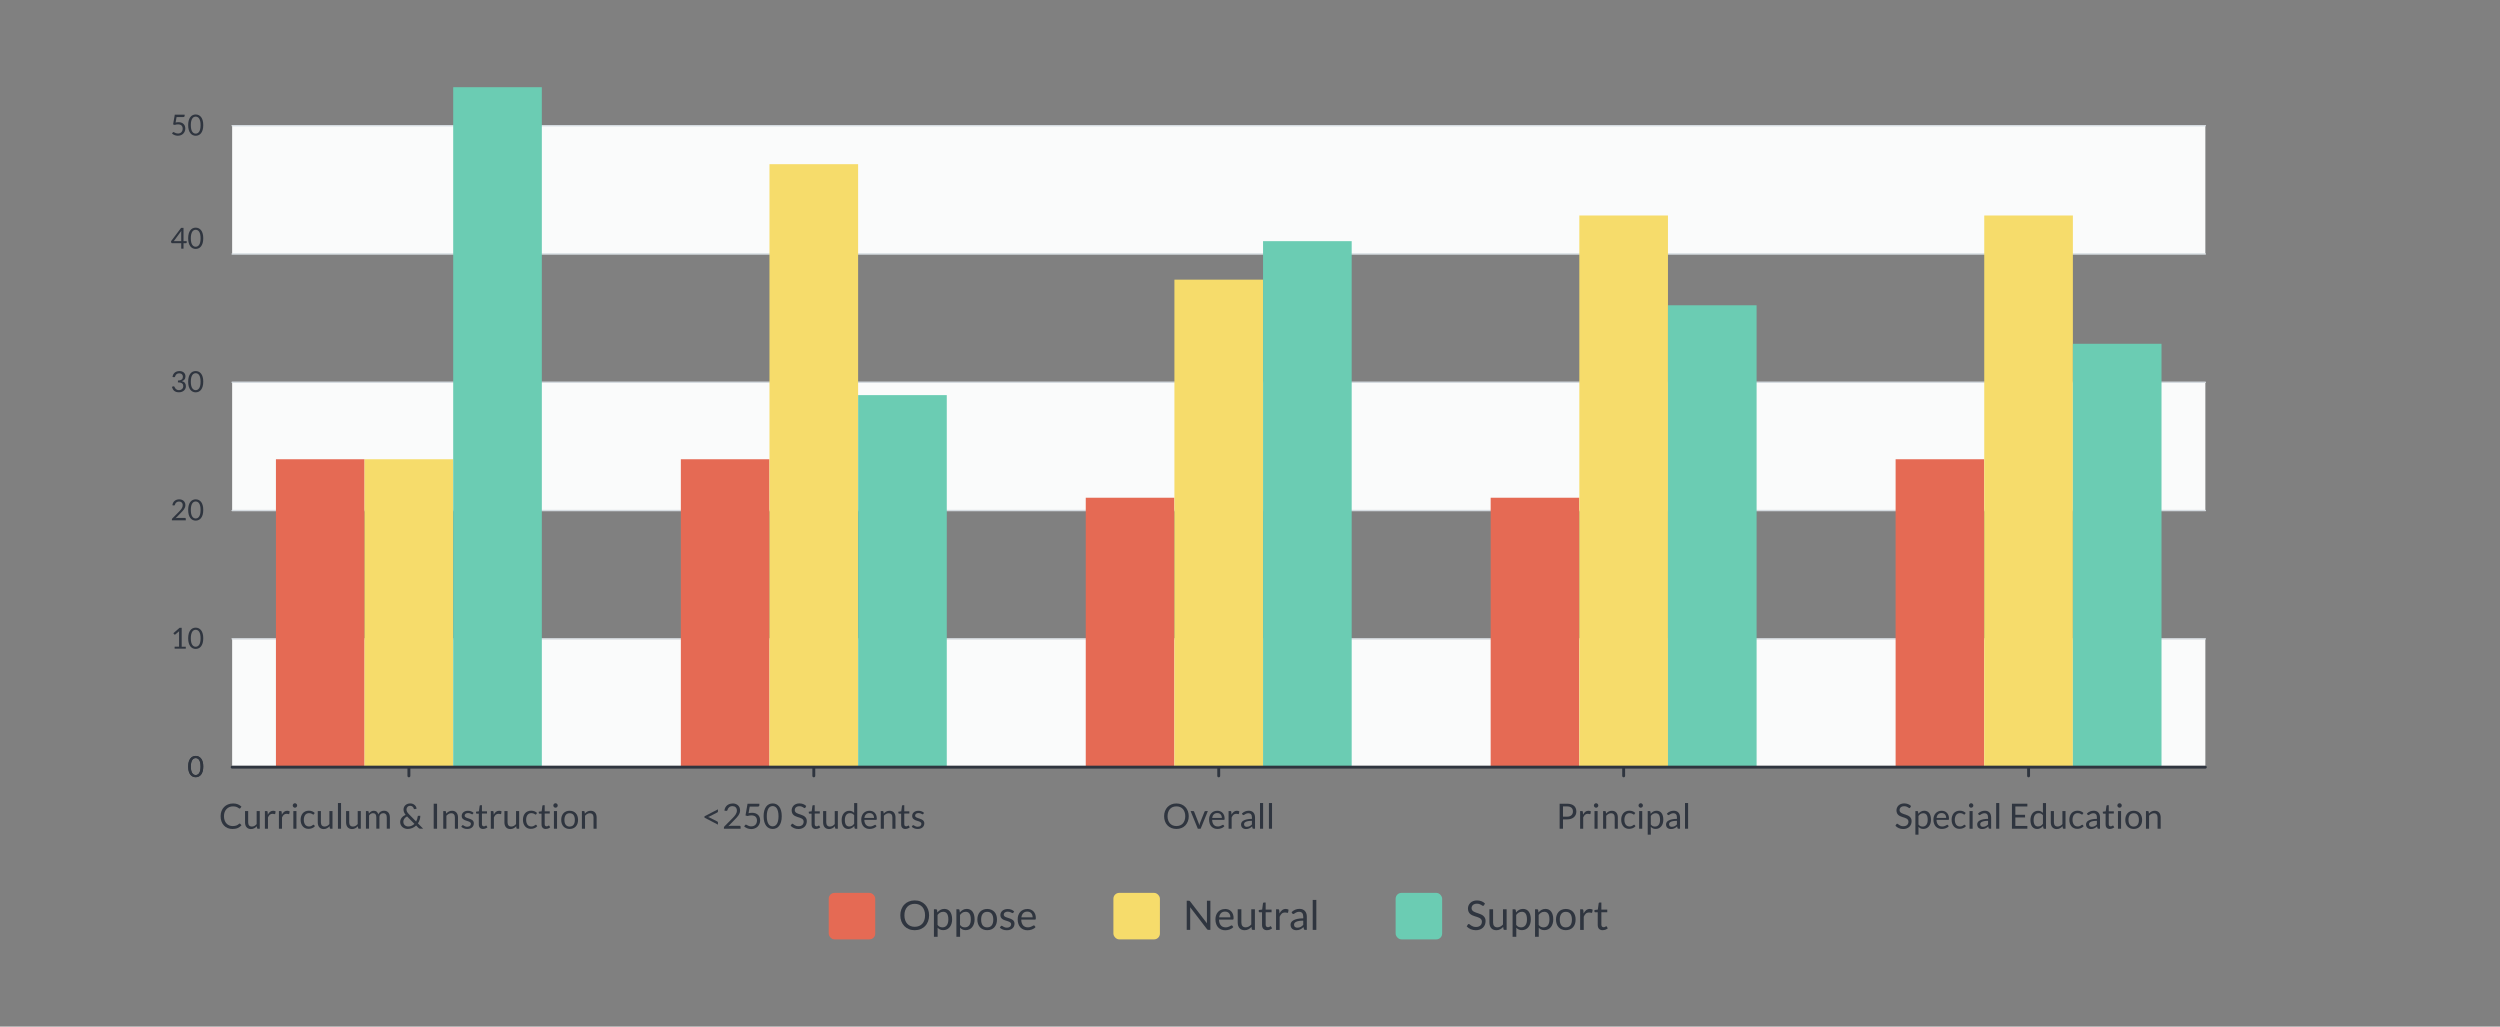 <?xml version="1.0" encoding="UTF-8"?> <svg xmlns="http://www.w3.org/2000/svg" id="Layer_1" viewBox="0 0 860 353.15"><rect x="0" y="0" width="860" height="353.15" fill="#808080" stroke="none"/><defs><style>.cls-1{fill:#fafbfb;}.cls-1,.cls-2,.cls-3,.cls-4,.cls-5,.cls-6{stroke-width:0px;}.cls-2{fill:#6bccb3;}.cls-3{fill:#e56a54;}.cls-4{fill:#d5dbe0;}.cls-5{fill:#2f353f;}.cls-6{fill:#f6dc6b;}</style></defs><rect class="cls-1" x="79.86" y="219.77" width="678.78" height="44.13"></rect><rect class="cls-1" x="79.86" y="131.5" width="678.78" height="44.13"></rect><rect class="cls-1" x="79.86" y="43.24" width="678.78" height="44.13"></rect><path class="cls-4" d="M758.63,220.02H79.86c-.14,0-.25-.11-.25-.25s.11-.25.25-.25h678.77c.14,0,.25.11.25.25s-.11.25-.25.25Z"></path><path class="cls-5" d="M69.92,263.7c0,.63-.07,1.17-.2,1.63-.13.46-.32.84-.55,1.14-.23.3-.51.52-.83.67s-.66.22-1.02.22-.71-.07-1.02-.22-.59-.37-.82-.67c-.23-.3-.42-.68-.55-1.14s-.2-1-.2-1.63.07-1.17.2-1.63.32-.84.55-1.14.51-.53.82-.67c.31-.15.66-.22,1.02-.22s.7.07,1.02.22c.32.15.59.37.83.67s.42.68.55,1.14c.14.46.2,1,.2,1.63ZM69,263.7c0-.55-.05-1.01-.14-1.38-.09-.37-.21-.67-.37-.9-.15-.23-.33-.39-.54-.49-.2-.1-.41-.15-.63-.15s-.43.05-.64.15c-.2.1-.38.26-.53.49s-.28.53-.37.9c-.09.37-.14.83-.14,1.38s.05,1,.14,1.38.21.67.37.9.33.39.53.49c.2.1.42.15.64.15s.43-.05.63-.15c.2-.1.38-.26.54-.49.16-.23.28-.53.37-.9s.14-.83.14-1.38Z"></path><path class="cls-5" d="M60.06,222.46h1.54v-4.88c0-.15,0-.29.02-.44l-1.28,1.09s-.07.05-.1.06-.06.02-.09.02c-.05,0-.1-.01-.14-.03-.04-.02-.07-.05-.09-.08l-.28-.38,2.13-1.85h.73v6.5h1.41v.68h-3.84v-.68Z"></path><path class="cls-5" d="M69.92,219.57c0,.63-.07,1.17-.2,1.63-.13.46-.32.84-.55,1.14s-.51.52-.83.67-.66.22-1.02.22-.71-.07-1.02-.22-.59-.37-.82-.67-.42-.68-.55-1.14c-.13-.46-.2-1-.2-1.63s.07-1.17.2-1.63.32-.84.55-1.14.51-.53.82-.67.66-.22,1.02-.22.7.07,1.02.22.59.37.83.67.42.68.55,1.14c.14.46.2,1,.2,1.63ZM69,219.57c0-.55-.05-1.01-.14-1.38-.09-.37-.21-.67-.37-.9-.15-.23-.33-.39-.54-.49-.2-.1-.41-.15-.63-.15s-.43.05-.64.15c-.2.1-.38.26-.53.49s-.28.53-.37.9c-.09.37-.14.83-.14,1.38s.05,1,.14,1.38.21.67.37.89.33.39.53.49c.2.1.42.15.64.15s.43-.05.63-.15c.2-.1.38-.26.54-.49.16-.23.28-.52.37-.89s.14-.83.14-1.38Z"></path><path class="cls-5" d="M69.92,263.7c0,.63-.07,1.17-.2,1.63-.13.46-.32.84-.55,1.14-.23.3-.51.52-.83.67s-.66.22-1.02.22-.71-.07-1.02-.22-.59-.37-.82-.67c-.23-.3-.42-.68-.55-1.14-.13-.46-.2-1-.2-1.63s.07-1.17.2-1.63.32-.84.55-1.14.51-.53.82-.67.66-.22,1.02-.22.7.07,1.02.22.59.37.83.67.42.68.55,1.14c.14.46.2,1,.2,1.63ZM69,263.7c0-.55-.05-1.01-.14-1.38-.09-.37-.21-.67-.37-.9-.15-.23-.33-.39-.54-.49-.2-.1-.41-.15-.63-.15s-.43.05-.64.15c-.2.1-.38.26-.53.49s-.28.53-.37.9c-.09.37-.14.83-.14,1.38s.05,1,.14,1.38.21.67.37.89.33.39.53.49c.2.1.42.15.64.15s.43-.05.63-.15c.2-.1.38-.26.54-.49.16-.23.28-.52.37-.89s.14-.83.14-1.38Z"></path><path class="cls-4" d="M758.63,175.88H79.86c-.14,0-.25-.11-.25-.25s.11-.25.25-.25h678.77c.14,0,.25.11.25.25s-.11.25-.25.25Z"></path><path class="cls-5" d="M61.63,171.77c.3,0,.59.04.85.13s.49.22.68.39c.19.17.34.38.45.63.11.25.16.53.16.84,0,.27-.04.51-.12.74-.08.23-.19.44-.33.65s-.29.41-.47.6c-.18.2-.37.39-.57.6l-1.88,1.93c.13-.04.27-.07.4-.09s.27-.03.4-.03h2.4c.1,0,.17.03.23.08s.08.13.08.22v.54h-4.78v-.31c0-.06.01-.13.04-.19.02-.07.07-.13.12-.18l2.29-2.31c.19-.19.36-.38.52-.56.16-.18.29-.36.4-.54s.2-.36.26-.55c.06-.19.09-.38.09-.59s-.03-.39-.1-.55c-.07-.16-.16-.29-.27-.39s-.25-.18-.41-.23-.33-.08-.5-.08-.35.03-.5.08c-.15.05-.29.13-.41.22-.12.09-.22.21-.3.34s-.14.27-.17.43c-.03.1-.07.17-.12.21s-.12.07-.21.07c-.02,0-.03,0-.05,0-.02,0-.04,0-.06,0l-.46-.08c.05-.33.14-.62.27-.87s.3-.46.51-.63.44-.3.71-.39.55-.13.86-.13Z"></path><path class="cls-5" d="M69.92,175.43c0,.63-.07,1.17-.2,1.63-.13.46-.32.84-.55,1.14-.23.3-.51.52-.83.67s-.66.22-1.02.22-.71-.07-1.02-.22-.59-.37-.82-.67c-.23-.3-.42-.68-.55-1.14-.13-.46-.2-1-.2-1.63s.07-1.17.2-1.63.32-.84.55-1.14.51-.53.82-.67c.31-.15.66-.22,1.02-.22s.7.07,1.02.22c.32.15.59.37.83.67s.42.68.55,1.14c.14.46.2,1,.2,1.63ZM69,175.43c0-.55-.05-1.01-.14-1.38-.09-.37-.21-.67-.37-.9-.15-.23-.33-.39-.54-.49-.2-.1-.41-.15-.63-.15s-.43.05-.64.15c-.2.1-.38.26-.53.49s-.28.53-.37.9c-.09.37-.14.83-.14,1.38s.05,1,.14,1.38.21.67.37.9.33.39.53.49c.2.1.42.15.64.15s.43-.05.63-.15c.2-.1.38-.26.54-.49.16-.23.28-.53.37-.9s.14-.83.14-1.38Z"></path><path class="cls-4" d="M758.63,131.75H79.86c-.14,0-.25-.11-.25-.25s.11-.25.25-.25h678.77c.14,0,.25.11.25.25s-.11.25-.25.25Z"></path><path class="cls-5" d="M61.72,127.64c.3,0,.58.04.84.13.26.09.48.21.66.37.19.16.33.35.43.58.1.23.15.48.15.75,0,.23-.03.43-.09.61-.06.18-.14.34-.25.47s-.24.25-.39.34-.33.17-.52.22c.47.12.82.33,1.05.62.23.29.35.65.35,1.09,0,.33-.06.63-.19.89s-.3.49-.51.67c-.22.18-.47.33-.76.42-.29.1-.6.15-.93.15-.38,0-.71-.05-.97-.14-.27-.1-.5-.23-.69-.39-.19-.17-.34-.36-.46-.59-.12-.23-.22-.48-.31-.74l.38-.16c.07-.03.14-.04.21-.04s.13.01.18.04c.05.03.09.07.12.13,0,.01.01.03.02.04,0,.01.01.03.02.05.05.1.1.21.17.33.07.12.16.24.27.34.11.11.25.2.42.27.17.07.38.11.63.11s.47-.04.66-.12c.19-.08.35-.19.47-.32s.22-.27.28-.43c.06-.16.09-.32.09-.47,0-.19-.03-.37-.08-.53s-.15-.3-.28-.41c-.14-.12-.32-.21-.56-.28s-.54-.1-.92-.1v-.65c.3,0,.56-.03.78-.1.22-.06.39-.15.53-.26.14-.11.24-.24.3-.39s.09-.32.09-.51c0-.21-.03-.39-.1-.54s-.15-.28-.27-.38-.25-.18-.4-.22c-.16-.05-.32-.08-.5-.08s-.35.03-.5.08c-.15.05-.29.13-.41.22-.12.09-.22.21-.3.34-.08.13-.14.27-.18.43-.03.1-.07.17-.12.21s-.12.06-.21.06c-.02,0-.03,0-.05,0-.02,0-.04,0-.06,0l-.47-.08c.05-.33.14-.62.27-.87.13-.25.3-.46.51-.63s.44-.3.71-.39c.26-.09.55-.13.86-.13Z"></path><path class="cls-5" d="M69.92,131.3c0,.63-.07,1.17-.2,1.63-.13.46-.32.84-.55,1.14-.23.3-.51.52-.83.67s-.66.22-1.02.22-.71-.07-1.02-.22-.59-.37-.82-.67c-.23-.3-.42-.68-.55-1.14-.13-.46-.2-1-.2-1.63s.07-1.17.2-1.63.32-.84.55-1.14.51-.53.82-.67.66-.22,1.02-.22.7.07,1.02.22.59.37.83.67.42.68.55,1.14c.14.46.2,1,.2,1.63ZM69,131.3c0-.55-.05-1.01-.14-1.38-.09-.37-.21-.67-.37-.9-.15-.23-.33-.39-.54-.49-.2-.1-.41-.15-.63-.15s-.43.05-.64.15c-.2.1-.38.26-.53.49s-.28.53-.37.9c-.09.37-.14.83-.14,1.38s.05,1,.14,1.38.21.67.37.89.33.39.53.49c.2.1.42.15.64.15s.43-.05.63-.15c.2-.1.38-.26.54-.49.16-.23.28-.52.37-.89s.14-.83.14-1.38Z"></path><path class="cls-4" d="M758.63,87.62H79.86c-.14,0-.25-.11-.25-.25s.11-.25.25-.25h678.77c.14,0,.25.11.25.25s-.11.25-.25.25Z"></path><path class="cls-5" d="M63.14,82.96h1.08v.51c0,.05-.02.1-.05.13-.03.04-.08.06-.15.06h-.89v1.88h-.79v-1.88h-3.17c-.07,0-.12-.02-.17-.06-.05-.04-.08-.09-.09-.14l-.09-.46,3.48-4.62h.83v4.58ZM62.35,80.01c0-.09,0-.18,0-.28,0-.1.02-.2.03-.31l-2.6,3.54h2.56v-2.96Z"></path><path class="cls-5" d="M69.92,81.97c0,.63-.07,1.17-.2,1.63-.13.46-.32.84-.55,1.14s-.51.52-.83.67-.66.22-1.02.22-.71-.07-1.02-.22-.59-.37-.82-.67-.42-.68-.55-1.14c-.13-.46-.2-1-.2-1.63s.07-1.17.2-1.63.32-.84.55-1.14.51-.53.82-.67.66-.22,1.02-.22.7.07,1.02.22.59.37.83.67.42.68.55,1.14c.14.46.2,1,.2,1.63ZM69,81.97c0-.55-.05-1.01-.14-1.38-.09-.37-.21-.67-.37-.9-.15-.23-.33-.39-.54-.49-.2-.1-.41-.15-.63-.15s-.43.05-.64.15c-.2.1-.38.26-.53.49s-.28.53-.37.9c-.09.37-.14.83-.14,1.38s.05,1,.14,1.38.21.67.37.89.33.39.53.49c.2.1.42.15.64.15s.43-.05.63-.15c.2-.1.38-.26.54-.49.16-.23.28-.52.37-.89s.14-.83.14-1.38Z"></path><path class="cls-4" d="M758.63,43.49H79.86c-.14,0-.25-.11-.25-.25s.11-.25.25-.25h678.77c.14,0,.25.11.25.25s-.11.25-.25.25Z"></path><path class="cls-5" d="M63.51,39.84c0,.13-.04.23-.12.31s-.21.12-.4.12h-2.25l-.33,1.88c.37-.08.72-.12,1.03-.12.37,0,.7.06.99.17.28.11.52.26.72.46s.34.42.44.68.15.55.15.86c0,.38-.07.72-.2,1.03s-.32.57-.55.79c-.23.22-.5.39-.82.5s-.65.17-1.02.17c-.21,0-.41-.02-.6-.06-.19-.04-.37-.1-.54-.17-.17-.07-.32-.15-.46-.24-.14-.09-.27-.18-.38-.28l.27-.38c.06-.09.14-.13.24-.13.06,0,.14.03.22.08.08.05.19.11.31.17s.26.12.42.17c.16.05.35.08.58.08.25,0,.48-.04.67-.12.2-.08.37-.19.51-.34s.25-.33.33-.53c.08-.21.11-.44.11-.7,0-.22-.03-.42-.1-.6-.06-.18-.16-.33-.29-.46s-.3-.22-.49-.29c-.2-.07-.43-.11-.69-.11-.18,0-.37.02-.56.04-.19.03-.39.08-.6.15l-.56-.17.58-3.35h3.4v.39Z"></path><path class="cls-5" d="M69.92,43.04c0,.63-.07,1.17-.2,1.63-.13.46-.32.84-.55,1.14-.23.3-.51.52-.83.67s-.66.22-1.02.22-.71-.07-1.02-.22-.59-.37-.82-.67c-.23-.3-.42-.68-.55-1.14s-.2-1-.2-1.63.07-1.17.2-1.63c.13-.46.32-.84.55-1.14.23-.3.51-.53.82-.67.31-.15.66-.22,1.02-.22s.7.07,1.02.22c.32.15.59.37.83.67.23.3.42.68.55,1.14.14.46.2,1,.2,1.63ZM69,43.04c0-.55-.05-1.01-.14-1.38s-.21-.67-.37-.9c-.15-.23-.33-.39-.54-.49-.2-.1-.41-.15-.63-.15s-.43.05-.64.15c-.2.1-.38.26-.53.49s-.28.53-.37.9-.14.83-.14,1.38.05,1.01.14,1.38c.09.37.21.67.37.9s.33.39.53.49c.2.1.42.15.64.15s.43-.05.63-.15c.2-.1.38-.26.54-.49.16-.23.28-.52.37-.9.09-.37.14-.83.14-1.38Z"></path><path class="cls-5" d="M82.45,283.3c.06,0,.12.03.17.08l.46.5c-.35.41-.78.73-1.28.95-.5.23-1.11.34-1.81.34-.62,0-1.18-.11-1.69-.32s-.93-.51-1.29-.9c-.36-.39-.63-.85-.83-1.39s-.29-1.13-.29-1.78.1-1.24.31-1.78.5-1,.89-1.39c.38-.39.83-.69,1.36-.9.53-.21,1.11-.32,1.75-.32s1.18.1,1.64.29c.46.2.86.46,1.22.8l-.38.53s-.06.07-.1.1c-.04.03-.09.04-.16.04-.05,0-.11-.02-.17-.06s-.13-.08-.21-.14c-.08-.06-.17-.12-.28-.18-.11-.06-.24-.12-.38-.18-.15-.06-.32-.1-.52-.14-.2-.04-.42-.06-.68-.06-.46,0-.88.08-1.26.24-.38.16-.71.38-.99.68s-.49.65-.65,1.07-.23.89-.23,1.41.08,1.01.23,1.43c.15.42.36.77.63,1.06s.58.51.95.66c.36.15.76.23,1.18.23.26,0,.49-.02.69-.05.2-.03.39-.08.57-.14.17-.06.34-.14.49-.24.15-.1.3-.21.45-.35.07-.06.13-.09.2-.09Z"></path><path class="cls-5" d="M85.37,279v3.88c0,.46.11.82.32,1.07.21.25.53.38.96.38.31,0,.61-.07.88-.22.28-.15.53-.35.76-.62v-4.48h1.07v6.08h-.64c-.15,0-.25-.07-.29-.22l-.08-.65c-.26.29-.56.53-.89.71s-.7.27-1.13.27c-.33,0-.62-.06-.88-.17-.25-.11-.47-.27-.64-.47-.17-.2-.3-.44-.39-.73s-.13-.6-.13-.94v-3.88h1.07Z"></path><path class="cls-5" d="M91.12,285.08v-6.08h.61c.12,0,.2.02.24.07s.07.12.09.23l.07.95c.21-.42.46-.75.77-.99.31-.24.67-.36,1.08-.36.17,0,.32.02.46.06.14.04.26.09.38.16l-.14.8c-.03.1-.09.15-.19.15-.06,0-.14-.02-.26-.06-.12-.04-.28-.06-.49-.06-.37,0-.68.11-.93.32s-.46.53-.63.94v3.87h-1.07Z"></path><path class="cls-5" d="M95.95,285.08v-6.08h.61c.12,0,.2.02.24.07s.07.12.09.23l.07.95c.21-.42.46-.75.77-.99.31-.24.67-.36,1.08-.36.17,0,.32.02.46.06.14.04.26.09.38.16l-.14.8c-.03.1-.09.15-.19.15-.06,0-.14-.02-.26-.06-.12-.04-.28-.06-.49-.06-.37,0-.68.11-.93.32s-.46.53-.63.94v3.87h-1.07Z"></path><path class="cls-5" d="M102.22,277.09c0,.1-.02.2-.06.29-.04.09-.1.17-.17.24-.07.07-.15.12-.24.17-.09.04-.19.06-.29.06s-.2-.02-.29-.06c-.09-.04-.17-.09-.24-.17-.07-.07-.12-.15-.17-.24-.04-.09-.06-.19-.06-.29s.02-.2.06-.3c.04-.09.1-.18.17-.25.07-.07.15-.12.24-.17.09-.04.19-.06.29-.06s.2.02.29.06c.09.04.17.09.24.17.07.07.13.15.17.25.04.09.06.19.06.3ZM101.98,279v6.08h-1.07v-6.08h1.07Z"></path><path class="cls-5" d="M108.01,280.08s-.06.08-.1.1c-.03.02-.08.04-.14.04s-.12-.03-.2-.08c-.07-.05-.16-.11-.27-.17-.11-.06-.24-.12-.39-.17-.15-.05-.34-.08-.57-.08-.3,0-.56.05-.79.16-.23.11-.42.26-.57.46-.15.2-.27.44-.35.73-.08.28-.12.6-.12.95s.04.7.13.98.2.53.35.72.34.34.56.44c.22.1.46.15.73.15s.47-.03.64-.09c.17-.06.31-.13.42-.21s.2-.14.28-.21c.07-.06.14-.09.22-.09.09,0,.16.03.2.1l.3.39c-.26.32-.59.56-.99.71-.4.15-.81.22-1.25.22-.38,0-.73-.07-1.06-.21-.33-.14-.61-.34-.85-.61-.24-.27-.43-.59-.57-.98-.14-.39-.21-.83-.21-1.33,0-.45.06-.87.19-1.25s.31-.71.55-.99c.24-.28.54-.5.9-.65.36-.16.76-.23,1.22-.23.42,0,.8.07,1.13.21.33.14.62.33.87.58l-.28.38Z"></path><path class="cls-5" d="M110.39,279v3.88c0,.46.11.82.32,1.07.21.25.53.38.96.38.31,0,.61-.07.88-.22.28-.15.53-.35.76-.62v-4.48h1.07v6.08h-.64c-.15,0-.25-.07-.29-.22l-.08-.65c-.26.29-.56.53-.89.71s-.7.27-1.13.27c-.33,0-.62-.06-.88-.17-.25-.11-.47-.27-.64-.47-.17-.2-.3-.44-.39-.73s-.13-.6-.13-.94v-3.88h1.07Z"></path><path class="cls-5" d="M117.32,276.24v8.84h-1.07v-8.84h1.07Z"></path><path class="cls-5" d="M120.13,279v3.88c0,.46.11.82.32,1.07.21.25.53.38.96.38.31,0,.61-.07.88-.22.28-.15.53-.35.76-.62v-4.48h1.07v6.08h-.64c-.15,0-.25-.07-.29-.22l-.08-.65c-.26.29-.56.53-.89.71s-.7.27-1.13.27c-.33,0-.62-.06-.88-.17-.25-.11-.47-.27-.64-.47-.17-.2-.3-.44-.39-.73s-.13-.6-.13-.94v-3.88h1.07Z"></path><path class="cls-5" d="M125.88,285.08v-6.08h.64c.15,0,.25.07.29.22l.08.62c.22-.28.48-.5.75-.68.28-.18.6-.26.97-.26.41,0,.74.11,1,.34.25.23.44.54.55.92.08-.22.19-.41.33-.57s.29-.29.46-.4c.17-.1.35-.18.55-.23.19-.05.39-.07.59-.07.32,0,.6.05.85.15.25.1.46.25.64.45.17.2.31.44.4.72.09.29.14.61.14.98v3.87h-1.07v-3.87c0-.48-.1-.84-.31-1.08s-.51-.37-.91-.37c-.18,0-.34.03-.5.09-.16.06-.3.15-.42.27-.12.12-.22.27-.29.45-.07.18-.1.39-.1.63v3.87h-1.07v-3.87c0-.49-.1-.85-.29-1.09-.2-.24-.48-.36-.86-.36-.26,0-.51.07-.73.21-.23.14-.43.33-.62.58v4.53h-1.07Z"></path><path class="cls-5" d="M141.13,276.38c.32,0,.6.05.86.15.26.1.48.24.67.41s.34.36.45.58c.11.22.17.45.19.69l-.67.13s-.04,0-.05,0c-.05,0-.1-.01-.15-.04s-.08-.08-.1-.15c-.03-.1-.07-.21-.13-.32-.06-.11-.14-.21-.24-.31-.1-.09-.22-.17-.35-.23-.14-.06-.3-.09-.48-.09-.2,0-.38.03-.54.1-.16.06-.3.15-.41.27-.11.11-.2.25-.26.4s-.09.32-.09.5c0,.14.02.27.05.4.03.13.08.26.15.39s.16.26.26.4c.11.14.24.28.39.43l2.47,2.51c.15-.27.27-.55.36-.84.09-.29.15-.59.18-.88,0-.08.03-.14.07-.18s.1-.07.17-.07h.66c0,.46-.08.91-.22,1.36-.14.44-.34.86-.61,1.25l1.8,1.82h-1.03c-.12,0-.21-.01-.28-.04-.07-.03-.15-.09-.24-.17l-.86-.87c-.38.36-.81.65-1.3.86-.49.21-1.03.32-1.62.32-.32,0-.63-.05-.94-.16-.31-.11-.58-.27-.83-.47-.24-.21-.44-.46-.58-.75s-.22-.63-.22-1c0-.28.05-.54.14-.79.09-.25.22-.48.39-.69.17-.21.36-.4.59-.57.23-.17.48-.31.75-.43-.24-.31-.42-.61-.54-.9-.12-.29-.17-.59-.17-.91,0-.29.05-.57.16-.82.11-.26.26-.48.46-.67.2-.19.44-.34.73-.45.29-.11.61-.17.96-.17ZM138.75,282.7c0,.26.05.49.14.69.1.2.22.37.38.5.16.14.33.24.53.31.2.07.4.11.61.11.45,0,.85-.08,1.21-.25.36-.16.67-.38.94-.65l-2.54-2.56c-.42.23-.74.5-.96.82-.21.32-.32.67-.32,1.04Z"></path><path class="cls-5" d="M150.35,285.08h-1.16v-8.6h1.16v8.6Z"></path><path class="cls-5" d="M152.48,285.08v-6.08h.64c.15,0,.25.07.29.22l.08.66c.26-.29.56-.53.89-.71.33-.18.7-.27,1.13-.27.33,0,.62.05.88.17.25.11.47.27.64.47s.3.45.39.73c.09.28.13.6.13.94v3.87h-1.07v-3.87c0-.46-.1-.82-.32-1.07-.21-.25-.53-.38-.96-.38-.32,0-.61.08-.88.23s-.53.36-.76.62v4.48h-1.07Z"></path><path class="cls-5" d="M162.64,280c-.05.09-.12.13-.22.13-.06,0-.13-.02-.2-.07-.08-.04-.17-.09-.28-.15-.11-.05-.24-.1-.39-.15-.15-.05-.33-.07-.54-.07-.18,0-.34.02-.49.07s-.27.11-.37.19c-.1.08-.18.17-.23.28-.05.11-.08.22-.08.34,0,.16.04.29.14.39.09.1.21.19.36.27s.32.14.5.2.38.12.58.19c.2.07.39.14.58.22s.36.18.5.3.27.27.36.44c.09.17.14.38.14.63,0,.28-.05.54-.15.78-.1.24-.25.44-.44.62s-.44.31-.72.41c-.28.1-.61.15-.98.15-.42,0-.81-.07-1.15-.21-.34-.14-.64-.32-.88-.53l.25-.41c.03-.05.07-.09.11-.12.04-.03.1-.04.17-.04s.15.03.23.08c.08.06.18.12.29.19.11.07.25.13.41.19.16.06.36.08.61.08.21,0,.39-.03.55-.08s.29-.13.39-.22.18-.2.23-.32c.05-.12.07-.25.07-.38,0-.17-.04-.31-.13-.42s-.21-.2-.36-.28-.32-.15-.51-.2c-.19-.06-.38-.12-.58-.18-.2-.06-.39-.14-.58-.22-.19-.08-.36-.19-.51-.31s-.27-.28-.36-.46c-.09-.18-.13-.4-.13-.66,0-.23.05-.45.14-.67.1-.21.24-.4.42-.56.18-.16.41-.29.68-.39.27-.1.57-.14.92-.14.4,0,.76.06,1.08.19s.59.3.83.52l-.24.39Z"></path><path class="cls-5" d="M166.21,285.17c-.48,0-.85-.13-1.11-.4-.26-.27-.39-.65-.39-1.16v-3.72h-.73c-.06,0-.12-.02-.16-.06-.04-.04-.07-.1-.07-.18v-.43l1-.13.25-1.88c0-.06.03-.11.08-.15s.1-.06.17-.06h.54v2.09h1.74v.77h-1.74v3.65c0,.26.06.45.19.57s.28.19.48.19c.11,0,.21-.02.29-.05.08-.03.15-.06.21-.1s.11-.07.15-.1c.04-.03.08-.04.11-.04.06,0,.11.03.15.1l.31.51c-.18.17-.41.31-.67.41-.26.1-.53.15-.8.15Z"></path><path class="cls-5" d="M168.84,285.08v-6.08h.61c.12,0,.2.02.24.07s.07.12.09.23l.07.95c.21-.42.46-.75.77-.99.31-.24.67-.36,1.08-.36.17,0,.32.02.46.06.14.04.26.09.38.16l-.14.8c-.03.1-.09.15-.19.15-.06,0-.14-.02-.26-.06-.12-.04-.28-.06-.49-.06-.37,0-.68.11-.93.32s-.46.53-.63.94v3.87h-1.07Z"></path><path class="cls-5" d="M174.6,279v3.88c0,.46.11.82.32,1.07.21.25.53.38.96.38.31,0,.61-.07.88-.22.28-.15.53-.35.76-.62v-4.48h1.07v6.08h-.64c-.15,0-.25-.07-.29-.22l-.08-.65c-.26.29-.56.53-.89.71s-.7.27-1.13.27c-.33,0-.62-.06-.88-.17-.25-.11-.47-.27-.64-.47-.17-.2-.3-.44-.39-.73s-.13-.6-.13-.94v-3.88h1.07Z"></path><path class="cls-5" d="M184.49,280.08s-.06.08-.1.1c-.03.02-.08.04-.14.04s-.12-.03-.2-.08c-.07-.05-.16-.11-.27-.17-.11-.06-.24-.12-.39-.17-.15-.05-.34-.08-.57-.08-.3,0-.56.05-.79.16-.23.11-.42.26-.57.46-.15.2-.27.44-.35.73-.08.28-.12.6-.12.95s.04.7.13.98.2.53.35.72.34.34.56.44c.22.1.46.15.73.15s.47-.03.64-.09c.17-.06.31-.13.42-.21s.2-.14.28-.21c.07-.06.14-.09.22-.09.09,0,.16.03.2.1l.3.39c-.26.32-.59.56-.99.71-.4.15-.81.22-1.25.22-.38,0-.73-.07-1.06-.21-.33-.14-.61-.34-.85-.61-.24-.27-.43-.59-.57-.98-.14-.39-.21-.83-.21-1.33,0-.45.06-.87.19-1.25s.31-.71.55-.99c.24-.28.54-.5.9-.65.36-.16.76-.23,1.22-.23.42,0,.8.07,1.13.21.33.14.62.33.87.58l-.28.38Z"></path><path class="cls-5" d="M187.79,285.17c-.48,0-.85-.13-1.11-.4-.26-.27-.39-.65-.39-1.16v-3.72h-.73c-.06,0-.12-.02-.16-.06-.04-.04-.07-.1-.07-.18v-.43l1-.13.25-1.88c0-.06.03-.11.08-.15s.1-.06.17-.06h.54v2.09h1.74v.77h-1.74v3.65c0,.26.06.45.19.57s.28.19.48.19c.11,0,.21-.02.29-.05.08-.03.15-.06.21-.1s.11-.07.15-.1c.04-.03.08-.04.11-.04.06,0,.11.03.15.1l.31.51c-.18.17-.41.31-.67.41-.26.1-.53.15-.8.15Z"></path><path class="cls-5" d="M191.86,277.09c0,.1-.02.2-.06.29-.04.09-.1.17-.17.24-.07.07-.15.12-.24.17-.09.04-.19.06-.29.06s-.2-.02-.29-.06c-.09-.04-.17-.09-.24-.17-.07-.07-.12-.15-.17-.24-.04-.09-.06-.19-.06-.29s.02-.2.06-.3c.04-.09.1-.18.17-.25.07-.07.15-.12.24-.17.09-.04.19-.06.29-.06s.2.02.29.06c.09.04.17.09.24.17.07.07.13.15.17.25.04.09.06.19.06.3ZM191.62,279v6.08h-1.07v-6.08h1.07Z"></path><path class="cls-5" d="M195.96,278.9c.44,0,.85.07,1.2.22.36.15.66.36.91.63.25.27.44.6.58.99.13.39.2.82.2,1.29s-.07.91-.2,1.3c-.13.38-.33.71-.58.98s-.55.48-.91.63-.76.22-1.2.22-.85-.07-1.2-.22-.66-.35-.92-.63c-.25-.27-.45-.6-.58-.98-.14-.38-.2-.82-.2-1.3s.07-.91.2-1.29c.14-.39.33-.71.58-.99.25-.27.56-.48.92-.63.36-.15.76-.22,1.2-.22ZM195.96,284.33c.6,0,1.05-.2,1.34-.6.3-.4.44-.96.44-1.68s-.15-1.29-.44-1.69c-.3-.4-.74-.61-1.34-.61-.3,0-.57.05-.79.16-.22.1-.41.25-.56.45s-.26.44-.34.72-.11.61-.11.97.04.68.11.97c.07.28.19.52.34.72.15.19.34.34.56.45.22.1.49.16.79.16Z"></path><path class="cls-5" d="M200.17,285.08v-6.08h.64c.15,0,.25.07.29.22l.08.66c.26-.29.56-.53.89-.71.33-.18.7-.27,1.13-.27.33,0,.62.05.88.17.25.11.47.27.64.47s.3.45.39.73c.09.28.13.6.13.94v3.87h-1.07v-3.87c0-.46-.1-.82-.32-1.07-.21-.25-.53-.38-.96-.38-.32,0-.61.08-.88.23s-.53.36-.76.62v4.48h-1.07Z"></path><path class="cls-5" d="M242.33,280.82l4.64-2.41v.76c0,.07-.02.13-.05.18-.03.05-.09.09-.17.13l-2.69,1.37c-.08.04-.17.08-.25.11-.09.03-.19.06-.29.08.1.02.19.05.29.08.09.03.17.07.25.11l2.69,1.36c.08.04.14.09.17.14.03.05.05.11.05.17v.77l-4.64-2.41v-.44Z"></path><path class="cls-5" d="M252.01,276.38c.36,0,.7.05,1.02.16.32.11.59.27.82.47s.41.46.54.75c.13.3.2.63.2,1.01,0,.32-.05.62-.14.89-.1.27-.23.53-.39.78s-.35.49-.57.73c-.21.23-.44.47-.68.72l-2.26,2.32c.16-.04.32-.08.49-.1s.32-.04.47-.04h2.88c.12,0,.21.03.28.1.07.07.1.16.1.26v.65h-5.74v-.37c0-.08.02-.15.04-.23.03-.08.08-.15.15-.22l2.75-2.77c.23-.23.44-.46.62-.67s.35-.43.48-.64c.13-.22.24-.44.31-.66.07-.22.11-.46.11-.71s-.04-.47-.12-.66c-.08-.19-.19-.35-.33-.47s-.3-.22-.49-.28c-.19-.06-.39-.09-.61-.09s-.42.03-.6.1c-.18.06-.35.15-.49.27-.14.11-.26.25-.36.41-.1.16-.17.33-.21.52-.03.12-.08.2-.14.25-.06.05-.15.08-.25.08-.02,0-.04,0-.06,0s-.05,0-.08,0l-.56-.1c.06-.39.16-.74.32-1.04.16-.3.36-.56.61-.76.25-.2.53-.36.85-.47.32-.11.66-.16,1.03-.16Z"></path><path class="cls-5" d="M261.23,276.95c0,.15-.05.28-.14.38-.1.1-.26.15-.49.15h-2.7l-.4,2.26c.45-.1.86-.14,1.24-.14.45,0,.84.07,1.19.2.34.13.63.31.86.55.23.23.41.51.52.82.12.32.18.66.18,1.03,0,.46-.08.87-.24,1.24-.16.37-.38.68-.66.95-.28.26-.6.46-.98.6-.38.14-.78.21-1.22.21-.25,0-.49-.03-.73-.08s-.45-.12-.65-.2c-.2-.08-.39-.18-.56-.29s-.32-.22-.46-.34l.32-.46c.07-.1.17-.16.29-.16.08,0,.17.03.27.09.1.06.23.13.37.21.14.08.31.15.51.21.19.06.43.09.69.09.3,0,.57-.05.81-.14.24-.1.45-.23.62-.41.17-.18.3-.39.39-.64.09-.25.14-.53.14-.83,0-.27-.04-.51-.12-.73-.08-.22-.2-.4-.35-.55-.16-.15-.35-.27-.59-.35-.24-.08-.51-.13-.83-.13-.22,0-.44.02-.67.05-.23.04-.47.09-.72.17l-.67-.2.7-4.02h4.07v.47Z"></path><path class="cls-5" d="M268.92,280.78c0,.75-.08,1.4-.24,1.95s-.38,1-.66,1.37c-.28.36-.61.63-.99.8-.38.18-.79.26-1.23.26s-.85-.09-1.23-.26-.71-.44-.99-.8c-.28-.36-.5-.82-.66-1.37-.16-.55-.24-1.2-.24-1.95s.08-1.4.24-1.96c.16-.55.38-1.01.66-1.37.28-.36.61-.63.99-.81s.79-.26,1.23-.26.84.09,1.23.26c.38.18.71.45.99.81.28.36.5.82.66,1.37s.24,1.2.24,1.96ZM267.81,280.78c0-.66-.06-1.21-.17-1.65-.11-.45-.26-.8-.44-1.08-.19-.27-.4-.47-.65-.58-.24-.12-.5-.18-.76-.18s-.52.06-.76.18c-.24.12-.46.31-.64.58-.18.27-.33.63-.44,1.08-.11.45-.17,1-.17,1.65s.06,1.21.17,1.65c.11.44.26.8.44,1.07.18.27.4.47.64.58.24.12.5.18.76.18s.52-.06.76-.18c.24-.12.46-.31.65-.58.19-.27.33-.63.44-1.07.11-.44.17-.99.17-1.65Z"></path><path class="cls-5" d="M277.05,277.82c-.04.06-.07.11-.11.13-.04.03-.09.04-.16.04-.07,0-.15-.03-.24-.1s-.2-.14-.34-.22c-.14-.08-.3-.16-.5-.23-.19-.07-.43-.1-.71-.1-.26,0-.49.04-.69.1-.2.07-.37.17-.5.29-.13.12-.24.26-.3.42s-.1.34-.1.53c0,.24.06.44.18.6.12.16.27.29.47.41.19.11.41.21.66.29s.5.17.76.25c.26.09.51.19.76.3.25.11.47.25.66.42.19.17.35.37.47.62.12.24.18.54.18.9,0,.38-.06.73-.19,1.06s-.31.62-.56.86-.55.44-.91.58c-.36.14-.77.21-1.22.21-.56,0-1.06-.1-1.52-.3s-.85-.47-1.17-.82l.34-.55s.07-.08.12-.11c.05-.03.1-.04.15-.04.08,0,.18.04.29.13.11.09.24.19.4.3s.36.21.59.3.51.13.84.13c.28,0,.52-.04.74-.11.22-.08.4-.18.55-.32.15-.14.26-.3.34-.5s.12-.41.12-.64c0-.26-.06-.47-.18-.64-.12-.17-.27-.3-.46-.42-.19-.11-.41-.21-.66-.29-.25-.08-.5-.16-.76-.24-.26-.08-.51-.18-.76-.29-.25-.11-.46-.25-.66-.42-.19-.17-.35-.39-.46-.65s-.18-.58-.18-.96c0-.3.06-.6.18-.88s.29-.54.51-.76c.22-.22.5-.4.83-.53.33-.13.71-.2,1.14-.2.48,0,.92.08,1.31.23s.74.37,1.04.66l-.28.55Z"></path><path class="cls-5" d="M280.68,285.17c-.48,0-.85-.13-1.11-.4-.26-.27-.39-.65-.39-1.16v-3.72h-.73c-.06,0-.12-.02-.16-.06-.04-.04-.07-.1-.07-.18v-.43l1-.13.25-1.88c0-.06.03-.11.08-.15s.1-.06.17-.06h.54v2.09h1.74v.77h-1.74v3.65c0,.26.06.45.19.57s.28.19.48.19c.11,0,.21-.02.29-.05.08-.03.15-.06.21-.1s.11-.07.15-.1c.04-.03.08-.04.11-.04.06,0,.11.03.15.1l.31.51c-.18.17-.41.31-.67.41-.26.1-.53.15-.8.15Z"></path><path class="cls-5" d="M284.23,279v3.88c0,.46.11.82.32,1.07.21.25.53.38.96.38.31,0,.61-.07.88-.22.28-.15.53-.35.76-.62v-4.48h1.07v6.08h-.64c-.15,0-.25-.07-.29-.22l-.08-.65c-.26.29-.56.53-.89.71s-.7.27-1.13.27c-.33,0-.62-.06-.88-.17-.25-.11-.47-.27-.64-.47-.17-.2-.3-.44-.39-.73s-.13-.6-.13-.94v-3.88h1.07Z"></path><path class="cls-5" d="M294.26,285.08c-.15,0-.25-.07-.29-.22l-.1-.74c-.26.32-.56.57-.89.76-.33.19-.72.29-1.15.29-.35,0-.66-.07-.95-.2-.28-.13-.53-.33-.73-.59-.2-.26-.35-.58-.46-.97-.11-.39-.16-.83-.16-1.34,0-.45.06-.87.18-1.25.12-.39.29-.72.52-1s.5-.51.83-.67c.32-.16.69-.24,1.1-.24.37,0,.69.06.95.19.26.13.5.3.71.53v-3.37h1.07v8.84h-.64ZM292.19,284.3c.35,0,.65-.08.92-.24.26-.16.5-.39.72-.68v-2.94c-.2-.26-.41-.45-.65-.55-.23-.11-.49-.16-.78-.16-.57,0-1,.2-1.31.61-.3.4-.46.98-.46,1.73,0,.4.03.73.1,1.02.07.28.17.51.3.7s.29.31.49.4c.19.08.41.13.66.13Z"></path><path class="cls-5" d="M299.1,278.9c.36,0,.7.06,1.01.18.31.12.57.3.8.53.22.23.4.51.52.85s.19.72.19,1.15c0,.17-.02.28-.05.34-.04.06-.1.08-.2.08h-4.04c0,.38.06.72.16,1,.1.28.23.52.4.71.17.19.37.33.6.43s.49.14.78.14c.27,0,.5-.03.69-.09.19-.06.36-.13.5-.2s.26-.14.35-.2c.09-.06.17-.09.24-.09.09,0,.16.03.2.1l.3.39c-.13.16-.29.3-.47.42s-.38.21-.59.29-.43.13-.65.17c-.22.04-.45.06-.67.06-.42,0-.81-.07-1.16-.21s-.66-.35-.92-.62c-.26-.27-.46-.61-.6-1.02s-.22-.87-.22-1.39c0-.42.06-.82.2-1.19.13-.37.32-.69.56-.96.24-.27.54-.48.89-.64.35-.15.75-.23,1.19-.23ZM299.12,279.69c-.52,0-.92.15-1.22.45s-.48.71-.55,1.24h3.31c0-.25-.03-.47-.1-.68-.07-.21-.17-.38-.3-.53-.13-.15-.29-.27-.48-.35s-.41-.12-.65-.12Z"></path><path class="cls-5" d="M302.98,285.08v-6.08h.64c.15,0,.25.07.29.22l.08.66c.26-.29.56-.53.89-.71.33-.18.7-.27,1.13-.27.33,0,.62.05.88.17.25.11.47.27.64.47s.3.45.39.73c.09.28.13.6.13.94v3.87h-1.07v-3.87c0-.46-.1-.82-.32-1.07-.21-.25-.53-.38-.96-.38-.32,0-.61.08-.88.23s-.53.36-.76.62v4.48h-1.07Z"></path><path class="cls-5" d="M311.49,285.17c-.48,0-.85-.13-1.11-.4-.26-.27-.39-.65-.39-1.16v-3.72h-.73c-.06,0-.12-.02-.16-.06-.04-.04-.07-.1-.07-.18v-.43l1-.13.25-1.88c0-.06.03-.11.08-.15s.1-.06.17-.06h.54v2.09h1.74v.77h-1.74v3.65c0,.26.06.45.19.57s.28.19.48.19c.11,0,.21-.02.29-.05.08-.03.15-.06.21-.1s.11-.07.15-.1c.04-.03.08-.04.11-.04.06,0,.11.03.15.1l.31.51c-.18.17-.41.31-.67.41-.26.1-.53.15-.8.15Z"></path><path class="cls-5" d="M317.6,280c-.05.09-.12.13-.22.13-.06,0-.13-.02-.2-.07-.08-.04-.17-.09-.28-.15-.11-.05-.24-.1-.39-.15-.15-.05-.33-.07-.54-.07-.18,0-.34.02-.49.07s-.27.11-.37.19c-.1.08-.18.17-.23.28-.05.11-.08.22-.08.34,0,.16.04.29.14.39.09.1.21.19.36.27s.32.14.5.2.38.12.58.19c.2.07.39.14.58.22s.36.18.5.3.27.27.36.44c.09.17.14.38.14.63,0,.28-.05.54-.15.78-.1.24-.25.44-.44.62s-.44.31-.72.41c-.28.1-.61.15-.98.15-.42,0-.81-.07-1.15-.21-.34-.14-.64-.32-.88-.53l.25-.41c.03-.05.07-.09.11-.12.04-.03.1-.04.17-.04s.15.03.23.08c.08.06.18.12.29.19.11.07.25.13.41.19.16.06.36.08.61.08.21,0,.39-.03.55-.08s.29-.13.39-.22.18-.2.23-.32c.05-.12.07-.25.07-.38,0-.17-.04-.31-.13-.42s-.21-.2-.36-.28-.32-.15-.51-.2c-.19-.06-.38-.12-.58-.18-.2-.06-.39-.14-.58-.22-.19-.08-.36-.19-.51-.31s-.27-.28-.36-.46c-.09-.18-.13-.4-.13-.66,0-.23.05-.45.14-.67.1-.21.24-.4.42-.56.18-.16.41-.29.68-.39.27-.1.57-.14.92-.14.4,0,.76.06,1.08.19s.59.3.83.52l-.24.39Z"></path><path class="cls-5" d="M408.93,280.78c0,.64-.1,1.24-.31,1.77s-.49,1-.86,1.39-.82.69-1.34.9c-.52.21-1.1.32-1.73.32s-1.21-.11-1.73-.32c-.52-.21-.97-.52-1.34-.9s-.66-.85-.86-1.39-.31-1.13-.31-1.77.1-1.23.31-1.77.49-1,.86-1.39c.37-.39.82-.69,1.34-.91.52-.22,1.1-.32,1.73-.32s1.21.11,1.73.32c.52.22.97.52,1.34.91.37.39.66.85.86,1.39s.31,1.13.31,1.77ZM407.73,280.78c0-.53-.07-1-.22-1.42-.14-.42-.35-.78-.61-1.07-.26-.29-.58-.51-.96-.67-.38-.16-.8-.23-1.26-.23s-.88.08-1.25.23c-.38.16-.7.38-.96.67-.27.29-.47.65-.61,1.07-.14.42-.22.89-.22,1.42s.07,1,.22,1.42c.14.42.35.77.61,1.06.27.29.59.51.96.67.38.15.79.23,1.25.23s.88-.08,1.26-.23c.38-.15.7-.38.96-.67s.47-.64.61-1.06c.14-.42.22-.89.22-1.42Z"></path><path class="cls-5" d="M409.58,279h.88c.08,0,.15.02.21.07.06.04.1.1.12.16l1.54,3.91c.06.14.1.29.13.43s.06.29.09.43c.03-.14.07-.28.1-.43.04-.14.08-.29.14-.43l1.56-3.91c.02-.06.06-.12.12-.16s.12-.06.2-.06h.83l-2.48,6.08h-.97l-2.48-6.08Z"></path><path class="cls-5" d="M418.74,278.9c.36,0,.7.06,1.01.18.31.12.57.3.8.53.22.23.4.51.53.85s.19.72.19,1.15c0,.17-.02.28-.05.34-.04.06-.1.08-.2.08h-4.04c0,.38.06.72.16,1,.1.28.23.52.4.71.17.19.37.33.6.43.23.09.49.14.78.14.27,0,.5-.03.69-.09.19-.06.36-.13.5-.2.14-.07.26-.14.35-.2.09-.06.17-.09.24-.09.09,0,.16.03.2.1l.3.39c-.13.16-.29.3-.47.42-.18.12-.38.21-.59.29s-.43.13-.65.17c-.22.04-.45.06-.67.06-.42,0-.81-.07-1.16-.21-.35-.14-.66-.35-.92-.62-.26-.27-.46-.61-.6-1.02-.14-.4-.22-.87-.22-1.39,0-.42.06-.82.2-1.19.13-.37.32-.69.56-.96.24-.27.54-.48.89-.64.35-.15.75-.23,1.19-.23ZM418.77,279.69c-.52,0-.92.15-1.22.45s-.48.71-.55,1.24h3.31c0-.25-.03-.47-.1-.68s-.17-.38-.3-.53c-.13-.15-.29-.27-.48-.35-.19-.08-.41-.12-.65-.12Z"></path><path class="cls-5" d="M422.63,285.08v-6.08h.61c.12,0,.2.02.24.07s.07.12.09.23l.07.95c.21-.42.46-.75.77-.99.31-.24.67-.36,1.08-.36.17,0,.32.02.46.06.14.04.26.09.38.16l-.14.8c-.03.1-.09.15-.19.15-.06,0-.14-.02-.26-.06-.12-.04-.28-.06-.49-.06-.37,0-.68.11-.93.32s-.46.53-.63.94v3.87h-1.07Z"></path><path class="cls-5" d="M431.7,285.08h-.47c-.1,0-.19-.02-.25-.05-.06-.03-.11-.1-.13-.2l-.12-.56c-.16.14-.32.27-.47.39-.15.11-.31.21-.48.29s-.35.14-.54.18c-.19.04-.4.06-.63.06s-.46-.03-.66-.1-.38-.17-.54-.3c-.15-.13-.27-.3-.36-.5-.09-.2-.13-.44-.13-.72,0-.24.07-.47.2-.7s.34-.42.64-.59.68-.31,1.16-.42c.48-.11,1.06-.17,1.75-.17v-.48c0-.47-.1-.83-.3-1.08-.2-.24-.5-.37-.9-.37-.26,0-.48.03-.66.1-.18.07-.33.14-.46.22s-.24.16-.34.22c-.09.07-.19.1-.28.1-.07,0-.13-.02-.19-.06-.05-.04-.1-.08-.13-.14l-.19-.34c.34-.32.7-.57,1.09-.73.39-.16.82-.24,1.29-.24.34,0,.64.06.91.17.26.11.49.27.67.47.18.2.32.44.41.73.09.28.14.6.14.94v3.89ZM428.93,284.42c.19,0,.36-.02.52-.06s.3-.09.44-.16c.14-.07.27-.15.4-.25.13-.1.25-.21.37-.34v-1.25c-.49,0-.91.03-1.25.09-.34.06-.62.14-.84.24-.22.1-.37.22-.47.36-.1.14-.15.29-.15.46s.03.3.08.42c.05.12.12.21.21.29.09.07.19.13.31.16s.25.05.39.05Z"></path><path class="cls-5" d="M434.51,276.24v8.84h-1.07v-8.84h1.07Z"></path><path class="cls-5" d="M437.58,276.24v8.84h-1.07v-8.84h1.07Z"></path><path class="cls-5" d="M537.67,281.86v3.22h-1.16v-8.6h2.54c.54,0,1.02.06,1.42.19.4.13.74.31,1,.54.26.23.46.51.59.84.13.33.2.69.2,1.1s-.07.77-.21,1.1-.34.62-.62.86c-.27.24-.6.43-1,.56-.4.13-.86.2-1.37.2h-1.38ZM537.67,280.94h1.38c.33,0,.62-.04.88-.13s.47-.21.64-.37c.17-.16.3-.35.39-.57.09-.22.13-.46.13-.73,0-.55-.17-.98-.51-1.28s-.85-.46-1.53-.46h-1.38v3.54Z"></path><path class="cls-5" d="M543.56,285.08v-6.08h.61c.12,0,.2.02.24.07s.07.12.09.23l.07.95c.21-.42.46-.75.77-.99.31-.24.67-.36,1.08-.36.17,0,.32.02.46.06s.26.09.38.16l-.14.8c-.03.1-.09.15-.19.15-.06,0-.14-.02-.26-.06s-.28-.06-.49-.06c-.37,0-.68.11-.93.32s-.46.53-.63.94v3.87h-1.07Z"></path><path class="cls-5" d="M549.82,277.09c0,.1-.02.2-.06.29-.04.09-.1.17-.17.24-.07.07-.15.12-.24.17s-.19.06-.29.06-.2-.02-.29-.06-.17-.09-.24-.17-.12-.15-.17-.24c-.04-.09-.06-.19-.06-.29s.02-.2.06-.3c.04-.09.1-.18.17-.25s.15-.12.24-.17.19-.06.29-.06.2.02.29.06.17.09.24.17c.07.07.13.15.17.25.04.09.06.19.06.3ZM549.58,279v6.08h-1.07v-6.08h1.07Z"></path><path class="cls-5" d="M551.47,285.08v-6.08h.64c.15,0,.25.07.29.22l.08.66c.26-.29.56-.53.88-.71.33-.18.7-.27,1.13-.27.33,0,.62.05.88.17.25.11.47.27.64.47s.3.45.39.73.13.6.13.94v3.87h-1.07v-3.87c0-.46-.11-.82-.32-1.07s-.53-.38-.96-.38c-.32,0-.61.08-.88.23-.27.15-.53.36-.76.62v4.48h-1.07Z"></path><path class="cls-5" d="M562.29,280.08s-.06.08-.1.1c-.03.02-.08.04-.14.04s-.12-.03-.2-.08c-.07-.05-.16-.11-.27-.17-.11-.06-.24-.12-.39-.17-.15-.05-.34-.08-.57-.08-.3,0-.56.05-.79.16-.23.11-.42.26-.57.46-.15.2-.27.44-.35.73-.08.28-.12.6-.12.95s.04.7.13.98.2.53.35.72c.15.19.34.34.55.44.22.1.46.15.74.15s.47-.03.64-.09c.17-.06.31-.13.42-.21.11-.08.2-.14.28-.21.07-.06.14-.09.22-.09.09,0,.16.03.2.1l.3.39c-.26.32-.59.56-.99.71-.4.15-.81.22-1.25.22-.38,0-.73-.07-1.06-.21-.33-.14-.61-.34-.85-.61-.24-.27-.43-.59-.57-.98s-.21-.83-.21-1.33c0-.45.06-.87.19-1.25s.31-.71.55-.99c.24-.28.54-.5.9-.65.36-.16.76-.23,1.22-.23.42,0,.8.07,1.13.21.33.14.62.33.87.58l-.28.38Z"></path><path class="cls-5" d="M565.17,277.09c0,.1-.02.2-.06.29-.04.09-.1.17-.17.24-.07.07-.15.12-.24.17s-.19.06-.29.06-.2-.02-.29-.06-.17-.09-.24-.17-.12-.15-.17-.24c-.04-.09-.06-.19-.06-.29s.02-.2.06-.3c.04-.09.1-.18.17-.25s.15-.12.24-.17.19-.06.29-.06.2.02.29.06.17.09.24.17c.07.07.13.15.17.25.04.09.06.19.06.3ZM564.93,279v6.08h-1.07v-6.08h1.07Z"></path><path class="cls-5" d="M566.81,287.14v-8.14h.64c.15,0,.25.07.29.22l.09.72c.26-.32.56-.57.89-.76.33-.19.72-.29,1.16-.29.35,0,.66.07.95.2.28.13.53.33.73.59s.35.59.46.97c.11.39.16.83.16,1.34,0,.45-.06.87-.18,1.25-.12.39-.29.72-.52,1-.22.28-.5.5-.83.67-.33.16-.69.24-1.1.24-.38,0-.7-.06-.96-.19-.27-.12-.5-.3-.71-.53v2.69h-1.07ZM569.52,279.76c-.35,0-.65.08-.92.24-.26.16-.5.39-.72.68v2.94c.2.26.41.45.64.56.23.11.5.16.78.16.56,0,1-.2,1.3-.61.3-.4.46-.98.46-1.73,0-.4-.04-.74-.1-1.02-.07-.28-.17-.52-.3-.7-.13-.18-.29-.31-.49-.4s-.41-.13-.65-.13Z"></path><path class="cls-5" d="M577.9,285.08h-.47c-.1,0-.19-.02-.25-.05-.06-.03-.11-.1-.13-.2l-.12-.56c-.16.14-.32.27-.47.39-.15.11-.31.21-.48.29s-.35.14-.54.18c-.19.04-.4.06-.63.06s-.46-.03-.66-.1-.38-.17-.54-.3c-.15-.13-.27-.3-.36-.5-.09-.2-.13-.44-.13-.72,0-.24.07-.47.2-.7s.34-.42.64-.59.68-.31,1.16-.42c.48-.11,1.06-.17,1.75-.17v-.48c0-.47-.1-.83-.3-1.08-.2-.24-.5-.37-.9-.37-.26,0-.48.03-.66.1-.18.07-.33.14-.46.22s-.24.16-.34.22c-.09.07-.19.1-.28.1-.07,0-.13-.02-.19-.06-.05-.04-.1-.08-.13-.14l-.19-.34c.34-.32.7-.57,1.09-.73.39-.16.82-.24,1.29-.24.34,0,.64.06.91.17.26.11.49.27.67.47.18.2.32.44.41.73.09.28.14.6.14.94v3.89ZM575.13,284.42c.19,0,.36-.02.52-.06s.3-.09.44-.16c.14-.07.27-.15.4-.25.13-.1.25-.21.37-.34v-1.25c-.49,0-.91.03-1.25.09-.34.06-.62.14-.84.24-.22.1-.37.22-.47.36-.1.14-.15.29-.15.46s.03.3.08.42c.05.12.12.21.21.29.09.07.19.13.31.16s.25.05.39.05Z"></path><path class="cls-5" d="M580.71,276.24v8.84h-1.07v-8.84h1.07Z"></path><path class="cls-5" d="M657.1,277.82c-.04.06-.07.11-.11.13-.04.03-.09.04-.16.04-.07,0-.15-.03-.24-.1s-.2-.14-.34-.22-.3-.16-.5-.23c-.19-.07-.43-.1-.71-.1-.26,0-.49.04-.69.1-.2.07-.37.17-.5.29-.13.12-.24.26-.3.42-.07.16-.1.34-.1.53,0,.24.06.44.18.6s.27.29.47.41c.19.11.41.21.66.29s.5.17.76.25c.26.09.51.19.76.3.25.11.47.25.66.42.19.17.35.37.47.62.12.24.18.54.18.9,0,.38-.06.73-.19,1.06s-.31.62-.56.86-.55.44-.91.58c-.36.14-.76.21-1.22.21-.56,0-1.06-.1-1.52-.3s-.85-.47-1.17-.82l.34-.55s.07-.08.12-.11c.05-.03.1-.04.15-.04.08,0,.18.04.29.13.11.09.24.19.4.3s.36.21.59.3c.23.09.51.13.84.13.28,0,.52-.04.74-.11.22-.08.4-.18.55-.32.15-.14.26-.3.34-.5s.12-.41.12-.64c0-.26-.06-.47-.18-.64-.12-.17-.27-.3-.46-.42-.19-.11-.41-.21-.66-.29-.25-.08-.5-.16-.76-.24-.26-.08-.51-.18-.76-.29-.25-.11-.46-.25-.66-.42-.19-.17-.35-.39-.46-.65s-.18-.58-.18-.96c0-.3.06-.6.18-.88s.29-.54.51-.76c.22-.22.5-.4.83-.53.33-.13.71-.2,1.14-.2.48,0,.92.08,1.31.23.4.15.74.37,1.04.66l-.28.55Z"></path><path class="cls-5" d="M658.89,287.14v-8.14h.64c.15,0,.25.07.29.22l.09.72c.26-.32.56-.57.89-.76.33-.19.72-.29,1.16-.29.35,0,.66.07.95.2.28.13.53.33.73.59s.35.59.46.97c.11.39.16.83.16,1.34,0,.45-.06.87-.18,1.25-.12.39-.29.72-.52,1-.22.28-.5.5-.83.67-.33.16-.69.24-1.1.24-.38,0-.7-.06-.96-.19-.27-.12-.5-.3-.71-.53v2.69h-1.07ZM661.59,279.76c-.35,0-.65.08-.92.24-.26.16-.5.39-.72.68v2.94c.2.26.41.45.64.56.23.11.5.16.78.16.56,0,1-.2,1.3-.61.3-.4.46-.98.46-1.73,0-.4-.04-.74-.1-1.02-.07-.28-.17-.52-.3-.7-.13-.18-.29-.31-.49-.4s-.41-.13-.65-.13Z"></path><path class="cls-5" d="M667.92,278.9c.36,0,.7.06,1.01.18.31.12.57.3.8.53.22.23.4.51.53.85s.19.72.19,1.15c0,.17-.02.28-.05.34-.04.06-.1.08-.2.08h-4.04c0,.38.06.72.16,1,.1.28.23.52.4.71.17.19.37.33.6.43.23.09.49.14.78.14.27,0,.5-.03.69-.09.19-.06.36-.13.5-.2.14-.07.26-.14.35-.2.09-.06.17-.09.24-.09.09,0,.16.03.2.1l.3.39c-.13.16-.29.3-.47.42-.18.12-.38.21-.59.29s-.43.13-.65.17c-.22.04-.45.06-.67.06-.42,0-.81-.07-1.16-.21-.35-.14-.66-.35-.92-.62-.26-.27-.46-.61-.6-1.02-.14-.4-.22-.87-.22-1.39,0-.42.06-.82.2-1.19.13-.37.32-.69.56-.96.24-.27.54-.48.89-.64.35-.15.75-.23,1.19-.23ZM667.94,279.69c-.52,0-.92.15-1.22.45s-.48.71-.55,1.24h3.31c0-.25-.03-.47-.1-.68s-.17-.38-.3-.53c-.13-.15-.29-.27-.48-.35-.19-.08-.41-.12-.65-.12Z"></path><path class="cls-5" d="M675.95,280.08s-.06.08-.1.1c-.03.02-.08.04-.14.04s-.12-.03-.2-.08-.16-.11-.27-.17c-.11-.06-.24-.12-.39-.17s-.34-.08-.57-.08c-.3,0-.56.05-.79.16-.23.11-.42.26-.57.46s-.27.44-.35.73c-.08.28-.12.6-.12.95s.04.7.13.98.2.53.35.72c.15.19.34.34.56.44.22.1.46.15.73.15s.47-.03.64-.09c.17-.06.31-.13.42-.21.11-.08.2-.14.28-.21.07-.06.14-.09.22-.09.09,0,.16.03.2.1l.3.39c-.26.32-.59.56-.99.71-.4.15-.81.22-1.25.22-.38,0-.73-.07-1.06-.21-.33-.14-.61-.34-.85-.61-.24-.27-.43-.59-.57-.98-.14-.39-.21-.83-.21-1.33,0-.45.06-.87.19-1.25s.31-.71.55-.99c.24-.28.54-.5.9-.65.36-.16.76-.23,1.22-.23.42,0,.8.07,1.13.21s.62.33.87.58l-.28.38Z"></path><path class="cls-5" d="M678.83,277.09c0,.1-.02.2-.06.29-.04.09-.1.17-.17.24-.07.07-.15.12-.24.17s-.19.06-.29.06-.2-.02-.29-.06-.17-.09-.24-.17-.12-.15-.17-.24c-.04-.09-.06-.19-.06-.29s.02-.2.06-.3c.04-.09.1-.18.17-.25s.15-.12.24-.17.19-.06.29-.06.2.02.29.06.17.09.24.17c.07.07.13.15.17.25.04.09.06.19.06.3ZM678.59,279v6.08h-1.07v-6.08h1.07Z"></path><path class="cls-5" d="M684.94,285.08h-.47c-.1,0-.19-.02-.25-.05-.06-.03-.11-.1-.13-.2l-.12-.56c-.16.14-.32.27-.47.39-.15.11-.31.21-.48.29s-.35.14-.54.18c-.19.04-.4.06-.63.06s-.46-.03-.66-.1-.38-.17-.54-.3c-.15-.13-.27-.3-.36-.5-.09-.2-.14-.44-.14-.72,0-.24.07-.47.2-.7s.35-.42.64-.59.68-.31,1.15-.42c.48-.11,1.06-.17,1.75-.17v-.48c0-.47-.1-.83-.3-1.08-.2-.24-.5-.37-.9-.37-.26,0-.48.03-.66.1-.18.07-.33.14-.46.22-.13.08-.24.16-.34.22-.09.07-.19.1-.28.1-.07,0-.13-.02-.19-.06-.05-.04-.1-.08-.13-.14l-.19-.34c.34-.32.7-.57,1.09-.73.39-.16.82-.24,1.29-.24.34,0,.64.06.91.17.26.11.49.27.67.47.18.2.32.44.41.73.09.28.14.6.14.94v3.89ZM682.17,284.42c.19,0,.36-.02.52-.06.16-.04.3-.09.44-.16.14-.07.27-.15.4-.25.13-.1.25-.21.37-.34v-1.25c-.49,0-.91.03-1.25.09s-.62.14-.84.24-.37.22-.47.36c-.1.14-.15.29-.15.46s.03.3.08.42c.05.12.12.21.21.29s.19.13.31.16c.12.03.25.05.39.05Z"></path><path class="cls-5" d="M687.75,276.24v8.84h-1.07v-8.84h1.07Z"></path><path class="cls-5" d="M697.41,276.48v.95h-4.13v2.86h3.34v.91h-3.34v2.93h4.13v.95h-5.3v-8.6h5.3Z"></path><path class="cls-5" d="M703.2,285.08c-.15,0-.25-.07-.29-.22l-.1-.74c-.26.32-.56.57-.89.76-.33.19-.72.29-1.15.29-.35,0-.66-.07-.95-.2-.28-.13-.53-.33-.73-.59-.2-.26-.35-.58-.46-.97-.11-.39-.16-.83-.16-1.34,0-.45.06-.87.18-1.25s.29-.72.52-1c.23-.28.5-.51.83-.67s.69-.24,1.1-.24c.37,0,.69.06.95.19.26.13.5.3.71.53v-3.37h1.07v8.84h-.64ZM701.13,284.3c.35,0,.65-.08.92-.24s.5-.39.72-.68v-2.94c-.2-.26-.41-.45-.65-.55-.23-.11-.49-.16-.78-.16-.57,0-1,.2-1.31.61-.3.4-.46.98-.46,1.73,0,.4.03.73.1,1.02.07.28.17.51.3.7s.29.31.49.4c.19.08.41.13.66.13Z"></path><path class="cls-5" d="M706.55,279v3.88c0,.46.11.82.32,1.07s.53.38.96.38c.31,0,.61-.07.88-.22.28-.15.53-.35.76-.62v-4.48h1.07v6.08h-.64c-.15,0-.25-.07-.29-.22l-.08-.65c-.26.29-.56.53-.89.71s-.7.27-1.13.27c-.33,0-.62-.06-.88-.17-.25-.11-.47-.27-.64-.47-.17-.2-.3-.44-.39-.73s-.13-.6-.13-.94v-3.88h1.07Z"></path><path class="cls-5" d="M716.45,280.08s-.06.08-.1.1c-.03.02-.08.04-.14.04s-.12-.03-.2-.08c-.07-.05-.16-.11-.27-.17-.11-.06-.24-.12-.39-.17-.15-.05-.34-.08-.57-.08-.3,0-.56.05-.79.16-.23.11-.42.26-.57.46-.15.2-.27.44-.35.73-.08.28-.12.6-.12.95s.04.7.13.98.2.53.35.72c.15.19.34.34.55.44.22.1.46.15.74.15s.47-.03.64-.09c.17-.06.31-.13.42-.21.11-.08.2-.14.28-.21.07-.06.14-.09.22-.09.09,0,.16.03.2.1l.3.39c-.26.32-.59.56-.99.71-.4.15-.81.22-1.25.22-.38,0-.73-.07-1.06-.21-.33-.14-.61-.34-.85-.61-.24-.27-.43-.59-.57-.98s-.21-.83-.21-1.33c0-.45.06-.87.19-1.25s.31-.71.55-.99c.24-.28.54-.5.9-.65.36-.16.76-.23,1.22-.23.42,0,.8.07,1.13.21.33.14.62.33.87.58l-.28.38Z"></path><path class="cls-5" d="M722.37,285.08h-.47c-.1,0-.19-.02-.25-.05-.06-.03-.11-.1-.13-.2l-.12-.56c-.16.14-.32.27-.47.39-.15.11-.31.21-.48.29s-.35.14-.54.18c-.19.04-.4.06-.63.06s-.46-.03-.66-.1-.38-.17-.54-.3c-.15-.13-.27-.3-.36-.5-.09-.2-.13-.44-.13-.72,0-.24.07-.47.2-.7s.34-.42.64-.59.68-.31,1.16-.42c.48-.11,1.06-.17,1.75-.17v-.48c0-.47-.1-.83-.3-1.08-.2-.24-.5-.37-.9-.37-.26,0-.48.03-.66.1-.18.07-.33.14-.46.22s-.24.16-.34.22c-.09.07-.19.1-.28.1-.07,0-.13-.02-.19-.06-.05-.04-.1-.08-.13-.14l-.19-.34c.34-.32.7-.57,1.09-.73.39-.16.82-.24,1.29-.24.34,0,.64.06.91.17.26.11.49.27.67.47.18.2.32.44.41.73.09.28.14.6.14.94v3.89ZM719.6,284.42c.19,0,.36-.02.52-.06s.3-.09.44-.16c.14-.07.27-.15.4-.25.13-.1.25-.21.37-.34v-1.25c-.49,0-.91.03-1.25.09-.34.06-.62.14-.84.24-.22.1-.37.22-.47.36-.1.14-.15.29-.15.46s.03.3.08.42c.05.12.12.21.21.29.09.07.19.13.31.16s.25.05.39.05Z"></path><path class="cls-5" d="M725.83,285.17c-.48,0-.85-.13-1.11-.4-.26-.27-.39-.65-.39-1.16v-3.72h-.73c-.06,0-.12-.02-.16-.06-.04-.04-.07-.1-.07-.18v-.43l1-.13.25-1.88c0-.06.03-.11.08-.15s.1-.06.17-.06h.54v2.09h1.74v.77h-1.74v3.65c0,.26.06.45.19.57s.28.19.48.19c.11,0,.21-.02.29-.05.08-.03.15-.06.21-.1.06-.04.11-.07.15-.1.04-.03.08-.04.11-.04.06,0,.11.03.15.1l.31.51c-.18.17-.41.31-.67.41s-.53.15-.8.15Z"></path><path class="cls-5" d="M729.89,277.09c0,.1-.02.2-.06.29-.04.09-.1.17-.17.24s-.15.12-.24.17c-.09.04-.19.06-.29.06s-.2-.02-.29-.06c-.09-.04-.17-.09-.24-.17-.07-.07-.12-.15-.17-.24-.04-.09-.06-.19-.06-.29s.02-.2.06-.3c.04-.09.09-.18.17-.25.07-.07.15-.12.24-.17.09-.04.19-.06.29-.06s.2.02.29.06c.09.04.17.09.24.17s.13.15.17.25c.04.09.06.19.06.3ZM729.65,279v6.08h-1.07v-6.08h1.07Z"></path><path class="cls-5" d="M734,278.9c.44,0,.84.07,1.2.22.36.15.66.36.91.63.25.27.44.6.58.99.13.39.2.82.2,1.29s-.07.91-.2,1.3c-.13.38-.33.71-.58.98s-.55.48-.91.63c-.36.15-.76.22-1.2.22s-.85-.07-1.2-.22c-.36-.15-.66-.35-.92-.63s-.45-.6-.58-.98c-.14-.38-.2-.82-.2-1.3s.07-.91.2-1.29c.14-.39.33-.71.58-.99.25-.27.56-.48.92-.63.36-.15.76-.22,1.2-.22ZM734,284.33c.6,0,1.05-.2,1.34-.6.3-.4.44-.96.44-1.68s-.15-1.29-.44-1.69-.74-.61-1.34-.61c-.3,0-.57.05-.79.16-.22.1-.41.25-.56.45-.15.2-.26.44-.34.72s-.11.61-.11.97.04.68.11.97c.07.28.19.52.34.72.15.19.34.34.56.45.22.1.49.16.79.16Z"></path><path class="cls-5" d="M738.21,285.08v-6.08h.64c.15,0,.25.07.29.22l.08.66c.26-.29.56-.53.88-.71.33-.18.7-.27,1.13-.27.33,0,.62.05.88.17.25.11.47.27.64.47s.3.45.39.73.13.6.13.94v3.87h-1.07v-3.87c0-.46-.11-.82-.32-1.07s-.53-.38-.96-.38c-.32,0-.61.08-.88.23-.27.15-.53.36-.76.62v4.48h-1.07Z"></path><path class="cls-5" d="M140.66,267.4c-.28,0-.5-.22-.5-.5v-3c0-.28.22-.5.5-.5s.5.22.5.5v3c0,.28-.22.5-.5.5Z"></path><path class="cls-5" d="M279.95,267.4c-.28,0-.5-.22-.5-.5v-3c0-.28.22-.5.5-.5s.5.22.5.5v3c0,.28-.22.5-.5.5Z"></path><path class="cls-5" d="M419.24,267.4c-.28,0-.5-.22-.5-.5v-3c0-.28.22-.5.5-.5s.5.22.5.5v3c0,.28-.22.5-.5.5Z"></path><path class="cls-5" d="M558.54,267.4c-.28,0-.5-.22-.5-.5v-3c0-.28.22-.5.5-.5s.5.22.5.5v3c0,.28-.22.5-.5.5Z"></path><path class="cls-5" d="M697.83,267.4c-.28,0-.5-.22-.5-.5v-3c0-.28.22-.5.5-.5s.5.22.5.5v3c0,.28-.22.5-.5.5Z"></path><rect class="cls-3" x="94.92" y="157.98" width="30.49" height="105.92"></rect><rect class="cls-6" x="125.41" y="157.98" width="30.49" height="105.92"></rect><rect class="cls-2" x="155.9" y="30" width="30.49" height="233.9"></rect><rect class="cls-3" x="234.21" y="157.98" width="30.49" height="105.92"></rect><rect class="cls-6" x="264.7" y="56.48" width="30.49" height="207.42"></rect><rect class="cls-2" x="295.2" y="135.92" width="30.49" height="127.98"></rect><rect class="cls-3" x="373.5" y="171.22" width="30.49" height="92.68"></rect><rect class="cls-6" x="404" y="96.2" width="30.49" height="167.7"></rect><rect class="cls-2" x="434.49" y="82.96" width="30.49" height="180.94"></rect><rect class="cls-3" x="512.79" y="171.22" width="30.49" height="92.68"></rect><rect class="cls-6" x="543.29" y="74.13" width="30.49" height="189.77"></rect><rect class="cls-2" x="573.78" y="105.02" width="30.49" height="158.87"></rect><rect class="cls-3" x="652.09" y="157.98" width="30.49" height="105.92"></rect><rect class="cls-6" x="682.58" y="74.13" width="30.49" height="189.77"></rect><rect class="cls-2" x="713.07" y="118.26" width="30.49" height="145.63"></rect><path class="cls-5" d="M758.63,264.4H79.86c-.28,0-.5-.22-.5-.5s.22-.5.5-.5h678.77c.28,0,.5.22.5.5s-.22.5-.5.5Z"></path><path class="cls-5" d="M409.2,309.89c.06.03.12.09.2.19l5.81,7.56c-.01-.12-.02-.24-.03-.35,0-.11,0-.22,0-.33v-7.11h1.19v10.03h-.69c-.11,0-.2-.02-.27-.06-.07-.04-.14-.1-.21-.19l-5.8-7.55c0,.12.02.23.02.34,0,.11,0,.21,0,.31v7.15h-1.19v-10.03h.7c.12,0,.21.02.27.05Z"></path><path class="cls-5" d="M421.42,312.68c.42,0,.82.07,1.18.21.36.14.67.35.93.62.26.27.47.6.61.99.15.39.22.84.22,1.35,0,.2-.02.33-.06.39-.04.07-.12.1-.24.1h-4.72c0,.45.07.84.18,1.17.11.33.27.61.46.83.2.22.43.39.7.5s.57.17.91.17c.31,0,.58-.04.81-.11.23-.07.42-.15.58-.23s.3-.16.41-.23c.11-.07.2-.11.28-.11.1,0,.18.04.24.12l.35.46c-.15.19-.34.35-.55.49-.21.14-.44.25-.69.34s-.5.16-.76.2c-.26.04-.52.07-.78.07-.49,0-.94-.08-1.35-.25s-.77-.41-1.07-.73c-.3-.32-.54-.71-.7-1.19-.17-.47-.25-1.01-.25-1.62,0-.49.08-.96.23-1.39.15-.43.37-.8.65-1.12.29-.31.63-.56,1.04-.74.41-.18.87-.27,1.39-.27ZM421.45,313.59c-.6,0-1.08.17-1.42.52-.34.35-.56.83-.64,1.45h3.86c0-.29-.04-.55-.12-.79-.08-.24-.2-.45-.35-.62-.15-.18-.34-.31-.56-.41s-.47-.14-.76-.14Z"></path><path class="cls-5" d="M427.03,312.79v4.52c0,.54.12.95.37,1.25s.62.44,1.12.44c.36,0,.71-.09,1.03-.26.32-.17.62-.41.89-.72v-5.23h1.25v7.09h-.74c-.18,0-.29-.09-.34-.26l-.1-.76c-.31.34-.65.61-1.04.82-.38.21-.82.31-1.32.31-.39,0-.73-.06-1.03-.19-.3-.13-.54-.31-.75-.54-.2-.23-.35-.52-.45-.85-.1-.33-.15-.7-.15-1.1v-4.52h1.25Z"></path><path class="cls-5" d="M435.88,319.99c-.56,0-.99-.16-1.29-.47s-.45-.76-.45-1.35v-4.34h-.85c-.07,0-.14-.02-.19-.07-.05-.04-.08-.11-.08-.21v-.5l1.16-.15.29-2.19c0-.07.04-.13.09-.17.05-.04.12-.07.2-.07h.63v2.44h2.03v.9h-2.03v4.26c0,.3.07.52.22.67.14.14.33.22.56.22.13,0,.24-.02.34-.05s.18-.07.25-.12c.07-.04.13-.08.18-.12s.09-.05.13-.05c.06,0,.12.04.17.12l.36.59c-.21.2-.47.36-.78.47-.3.11-.62.17-.94.17Z"></path><path class="cls-5" d="M438.96,319.88v-7.09h.71c.14,0,.23.03.28.08.05.05.09.14.11.27l.08,1.11c.24-.49.54-.88.9-1.16.36-.28.78-.42,1.26-.42.2,0,.37.02.53.07.16.04.31.11.44.19l-.16.93c-.03.12-.11.17-.22.17-.07,0-.17-.02-.3-.07-.13-.04-.32-.07-.57-.07-.43,0-.8.13-1.09.38-.29.25-.54.62-.73,1.1v4.52h-1.25Z"></path><path class="cls-5" d="M449.54,319.88h-.55c-.12,0-.22-.02-.29-.06-.08-.04-.12-.12-.15-.24l-.14-.66c-.19.17-.37.32-.55.45s-.36.24-.56.34c-.2.09-.41.16-.63.21s-.47.07-.74.07-.53-.04-.77-.12-.45-.19-.63-.35-.32-.35-.42-.59c-.1-.24-.16-.52-.16-.84,0-.28.08-.55.23-.81.15-.26.4-.49.75-.69.34-.2.79-.37,1.35-.49s1.23-.19,2.04-.19v-.56c0-.55-.12-.97-.35-1.26-.24-.28-.58-.43-1.05-.43-.3,0-.56.04-.77.12-.21.08-.39.16-.54.26-.15.1-.28.18-.39.26-.11.08-.22.12-.33.12-.08,0-.16-.02-.22-.07-.06-.04-.11-.1-.15-.17l-.22-.4c.39-.38.81-.66,1.27-.85.45-.19.95-.28,1.5-.28.4,0,.75.07,1.06.2.31.13.57.31.78.55.21.23.37.52.48.85s.16.7.16,1.09v4.54ZM446.31,319.12c.22,0,.42-.02.6-.07.18-.04.35-.11.51-.19s.32-.18.46-.3c.15-.12.29-.25.43-.4v-1.46c-.57,0-1.06.04-1.46.11-.4.07-.73.17-.98.29s-.43.26-.55.42c-.12.16-.17.34-.17.54s.03.35.09.49c.06.14.14.25.25.33s.22.15.36.19c.14.04.29.06.46.06Z"></path><path class="cls-5" d="M452.82,309.57v10.31h-1.25v-10.31h1.25Z"></path><rect class="cls-6" x="383.01" y="307.15" width="16" height="16" rx="2" ry="2"></rect><path class="cls-5" d="M510.46,311.42c-.04.07-.09.12-.13.16-.05.04-.11.05-.18.05-.08,0-.17-.04-.28-.12-.11-.08-.24-.17-.4-.26s-.35-.18-.58-.26c-.23-.08-.5-.12-.82-.12-.3,0-.57.04-.8.12-.23.08-.43.19-.58.33-.16.14-.27.3-.35.49s-.12.39-.12.61c0,.28.07.51.21.7.14.18.32.34.55.47.23.13.48.24.77.34s.58.19.88.3c.3.1.6.22.88.35.29.13.54.29.77.49.23.2.41.44.55.72.14.29.21.63.21,1.05,0,.44-.08.85-.22,1.24-.15.39-.37.72-.65,1-.29.28-.64.51-1.06.67-.42.16-.89.24-1.42.24-.65,0-1.24-.12-1.77-.35-.53-.23-.99-.55-1.37-.96l.39-.64c.04-.05.08-.09.14-.13s.11-.05.18-.05c.1,0,.21.05.34.16.13.1.28.22.47.35.19.13.42.24.69.35.27.1.6.16.98.16.32,0,.61-.04.86-.13.25-.09.46-.21.64-.37.18-.16.31-.35.4-.58.09-.22.14-.47.14-.75,0-.3-.07-.55-.21-.75-.14-.19-.32-.36-.54-.49-.22-.13-.48-.24-.77-.33-.29-.09-.58-.18-.88-.28s-.59-.21-.88-.33c-.29-.13-.54-.29-.77-.49-.22-.2-.41-.45-.54-.75-.14-.3-.21-.67-.21-1.12,0-.36.07-.7.21-1.03.14-.33.34-.62.6-.88.26-.26.58-.46.97-.62s.83-.23,1.33-.23c.56,0,1.07.09,1.53.27s.87.43,1.21.77l-.33.64Z"></path><path class="cls-5" d="M513.62,312.79v4.52c0,.54.12.95.37,1.25s.62.44,1.12.44c.36,0,.71-.09,1.03-.26.32-.17.62-.41.89-.72v-5.23h1.25v7.09h-.74c-.18,0-.29-.09-.34-.26l-.1-.76c-.31.34-.65.61-1.04.82-.38.21-.82.31-1.32.31-.39,0-.73-.06-1.03-.19-.3-.13-.54-.31-.75-.54-.2-.23-.35-.52-.45-.85-.1-.33-.15-.7-.15-1.1v-4.52h1.25Z"></path><path class="cls-5" d="M520.33,322.28v-9.49h.74c.18,0,.29.09.34.26l.11.84c.3-.37.65-.67,1.04-.89.39-.22.84-.34,1.35-.34.41,0,.77.08,1.11.23.33.16.61.39.85.69.23.3.41.68.54,1.14.13.45.19.97.19,1.56,0,.52-.07,1.01-.21,1.46-.14.45-.34.84-.6,1.17-.26.33-.58.59-.96.78-.38.19-.81.28-1.28.28-.44,0-.81-.07-1.12-.22-.31-.14-.58-.35-.82-.62v3.13h-1.25ZM523.48,313.67c-.41,0-.76.09-1.07.28-.31.19-.59.45-.84.79v3.43c.23.31.48.52.75.65.27.12.58.19.91.19.66,0,1.16-.24,1.52-.71.35-.47.53-1.14.53-2.02,0-.46-.04-.86-.12-1.19-.08-.33-.2-.6-.35-.82s-.34-.37-.57-.47c-.22-.1-.48-.15-.76-.15Z"></path><path class="cls-5" d="M528.05,322.28v-9.49h.74c.18,0,.29.09.34.26l.11.84c.3-.37.65-.67,1.04-.89.39-.22.84-.34,1.35-.34.41,0,.77.08,1.11.23.33.16.61.39.85.69.23.3.41.68.54,1.14.13.45.19.97.19,1.56,0,.52-.07,1.01-.21,1.46-.14.45-.34.84-.6,1.17-.26.33-.58.59-.96.78-.38.19-.81.28-1.28.28-.44,0-.81-.07-1.12-.22-.31-.14-.58-.35-.82-.62v3.13h-1.25ZM531.21,313.67c-.41,0-.76.09-1.07.28-.31.19-.59.45-.84.79v3.43c.23.31.48.52.75.65.27.12.58.19.91.19.66,0,1.16-.24,1.52-.71.35-.47.53-1.14.53-2.02,0-.46-.04-.86-.12-1.19-.08-.33-.2-.6-.35-.82s-.34-.37-.57-.47c-.22-.1-.48-.15-.76-.15Z"></path><path class="cls-5" d="M538.65,312.68c.52,0,.99.09,1.4.26.42.17.77.42,1.06.73.29.32.52.7.67,1.15.16.45.23.95.23,1.51s-.08,1.06-.23,1.51c-.16.45-.38.83-.67,1.15-.29.32-.65.56-1.06.73-.42.17-.89.26-1.4.26s-.99-.08-1.4-.26c-.42-.17-.77-.41-1.07-.73-.29-.32-.52-.7-.68-1.15-.16-.45-.24-.95-.24-1.51s.08-1.06.24-1.51.38-.83.68-1.15.65-.56,1.07-.73c.42-.17.89-.26,1.4-.26ZM538.65,319.01c.7,0,1.22-.23,1.57-.7.35-.47.52-1.12.52-1.96s-.17-1.5-.52-1.97c-.34-.47-.87-.71-1.57-.71-.36,0-.66.06-.92.18-.26.12-.48.3-.65.53s-.31.51-.39.84c-.09.33-.13.71-.13,1.13s.04.8.13,1.13c.09.33.22.61.39.84s.39.4.65.52c.26.12.57.18.92.18Z"></path><path class="cls-5" d="M543.57,319.88v-7.09h.71c.14,0,.23.03.28.08.05.05.09.14.11.27l.08,1.11c.24-.49.54-.88.9-1.16.36-.28.78-.42,1.26-.42.2,0,.37.02.53.07.16.04.31.11.44.19l-.16.93c-.03.12-.11.17-.22.17-.07,0-.17-.02-.3-.07-.13-.04-.32-.07-.57-.07-.43,0-.8.13-1.09.38-.29.25-.54.62-.73,1.1v4.52h-1.25Z"></path><path class="cls-5" d="M551.36,319.99c-.56,0-.99-.16-1.29-.47s-.45-.76-.45-1.35v-4.34h-.85c-.07,0-.14-.02-.19-.07-.05-.04-.08-.11-.08-.21v-.5l1.16-.15.29-2.19c0-.07.04-.13.09-.17.05-.04.12-.07.2-.07h.63v2.44h2.03v.9h-2.03v4.26c0,.3.07.52.22.67.14.14.33.22.56.22.13,0,.24-.02.34-.05s.18-.07.25-.12c.07-.04.13-.08.18-.12s.09-.05.13-.05c.06,0,.12.04.17.12l.36.59c-.21.2-.47.36-.78.47-.3.11-.62.17-.94.17Z"></path><rect class="cls-2" x="480.1" y="307.15" width="16" height="16" rx="2" ry="2"></rect><path class="cls-5" d="M319.61,314.87c0,.75-.12,1.44-.36,2.07-.24.63-.57,1.17-1.01,1.62-.43.45-.96.8-1.56,1.05s-1.28.38-2.02.38-1.41-.12-2.02-.38c-.61-.25-1.13-.6-1.56-1.05-.43-.45-.77-.99-1.01-1.62-.24-.63-.36-1.32-.36-2.07s.12-1.44.36-2.07c.24-.63.57-1.17,1.01-1.62.43-.46.95-.81,1.56-1.06.61-.25,1.28-.38,2.02-.38s1.41.12,2.02.38,1.13.61,1.56,1.06.77,1,1.01,1.62c.24.63.36,1.32.36,2.07ZM318.22,314.87c0-.62-.08-1.17-.25-1.66-.17-.49-.41-.9-.71-1.24-.31-.34-.68-.6-1.12-.78-.44-.18-.93-.27-1.47-.27s-1.02.09-1.46.27c-.44.18-.81.44-1.12.78-.31.34-.55.75-.72,1.24-.17.49-.25,1.04-.25,1.66s.08,1.17.25,1.66c.17.49.41.9.72,1.24.31.34.68.6,1.12.78.44.18.93.27,1.46.27s1.03-.09,1.47-.27c.44-.18.81-.44,1.12-.78.31-.34.55-.75.71-1.24s.25-1.04.25-1.66Z"></path><path class="cls-5" d="M321.27,322.28v-9.49h.74c.18,0,.29.09.34.26l.1.84c.3-.37.65-.67,1.04-.89.39-.22.84-.34,1.35-.34.41,0,.77.08,1.11.23.33.16.61.39.85.69.23.3.41.68.54,1.14.13.45.19.97.19,1.56,0,.52-.07,1.01-.21,1.46-.14.45-.34.84-.6,1.17-.26.33-.58.59-.96.78s-.81.28-1.28.28c-.44,0-.81-.07-1.12-.22-.31-.14-.58-.35-.82-.62v3.13h-1.25ZM324.43,313.67c-.41,0-.76.09-1.07.28-.31.19-.59.45-.84.79v3.43c.23.31.48.52.75.65.27.12.58.19.91.19.66,0,1.16-.24,1.52-.71.35-.47.53-1.14.53-2.02,0-.46-.04-.86-.12-1.19-.08-.33-.2-.6-.35-.82-.15-.21-.34-.37-.57-.47-.22-.1-.48-.15-.76-.15Z"></path><path class="cls-5" d="M329,322.28v-9.49h.74c.18,0,.29.09.34.26l.1.84c.3-.37.65-.67,1.04-.89.39-.22.84-.34,1.35-.34.41,0,.77.08,1.11.23.33.16.61.39.85.69.23.3.41.68.54,1.14.13.45.19.97.19,1.56,0,.52-.07,1.01-.21,1.46-.14.45-.34.84-.6,1.17-.26.33-.58.59-.96.78s-.81.28-1.28.28c-.44,0-.81-.07-1.12-.22-.31-.14-.58-.35-.82-.62v3.13h-1.25ZM332.16,313.67c-.41,0-.76.09-1.07.28-.31.19-.59.45-.84.79v3.43c.23.31.48.52.75.65.27.12.58.19.91.19.66,0,1.16-.24,1.52-.71.35-.47.53-1.14.53-2.02,0-.46-.04-.86-.12-1.19-.08-.33-.2-.6-.35-.82-.15-.21-.34-.37-.57-.47-.22-.1-.48-.15-.76-.15Z"></path><path class="cls-5" d="M339.6,312.68c.52,0,.99.09,1.4.26.42.17.77.42,1.06.73s.52.7.67,1.15c.16.45.23.95.23,1.51s-.08,1.06-.23,1.51c-.16.45-.38.83-.67,1.15-.29.32-.65.56-1.06.73-.42.17-.89.26-1.4.26s-.99-.08-1.4-.26c-.42-.17-.77-.41-1.07-.73-.29-.32-.52-.7-.68-1.15-.16-.45-.24-.95-.24-1.51s.08-1.06.24-1.51c.16-.45.38-.83.68-1.15s.65-.56,1.07-.73c.42-.17.89-.26,1.4-.26ZM339.6,319.01c.7,0,1.22-.23,1.57-.7s.52-1.12.52-1.96-.17-1.5-.52-1.97c-.35-.47-.87-.71-1.57-.71-.35,0-.66.06-.92.18-.26.12-.48.3-.65.53s-.31.51-.39.84c-.09.33-.13.71-.13,1.13s.04.8.13,1.13.22.61.39.84.39.4.65.52c.26.12.57.18.92.18Z"></path><path class="cls-5" d="M348.57,313.96c-.06.1-.14.15-.26.15-.07,0-.15-.03-.24-.08-.09-.05-.2-.11-.33-.17s-.28-.12-.46-.17c-.18-.05-.39-.08-.63-.08-.21,0-.4.03-.57.08s-.31.13-.43.22c-.12.09-.21.2-.27.33s-.09.26-.09.4c0,.18.05.33.16.46.1.12.24.23.42.32.17.09.37.17.59.23.22.07.44.14.68.22s.46.16.68.26.42.21.59.35c.17.14.31.31.42.51.1.2.16.45.16.73,0,.33-.06.63-.17.91-.12.28-.29.52-.52.72-.23.2-.51.36-.84.48-.33.12-.71.17-1.15.17-.49,0-.94-.08-1.34-.24-.4-.16-.74-.37-1.02-.62l.29-.48c.04-.06.08-.11.13-.14.05-.03.12-.05.2-.05s.17.03.27.1c.09.07.21.14.34.22.13.08.29.15.48.22s.43.1.71.1c.24,0,.46-.03.64-.09.18-.06.33-.15.46-.25.12-.11.21-.23.27-.37.06-.14.09-.29.09-.45,0-.2-.05-.36-.16-.49s-.24-.24-.42-.33c-.17-.09-.37-.17-.59-.24-.22-.07-.45-.14-.68-.21-.23-.07-.46-.16-.68-.25s-.42-.22-.59-.36c-.17-.14-.31-.32-.42-.54-.1-.21-.16-.47-.16-.77,0-.27.06-.53.17-.78s.28-.47.49-.66c.21-.19.48-.34.79-.45.31-.11.67-.17,1.07-.17.47,0,.89.07,1.26.22s.69.35.96.61l-.28.46Z"></path><path class="cls-5" d="M353.39,312.68c.42,0,.82.07,1.18.21.36.14.67.35.93.62.26.27.47.6.61.99s.22.84.22,1.35c0,.2-.02.33-.06.39-.04.07-.12.1-.24.1h-4.72c0,.45.07.84.18,1.17.11.33.27.61.46.83.2.22.43.39.7.5.27.11.57.17.91.17.31,0,.58-.04.81-.11.23-.07.42-.15.58-.23.16-.08.3-.16.41-.23.11-.07.2-.11.28-.11.1,0,.18.04.24.12l.35.46c-.15.19-.34.35-.55.49-.21.14-.44.25-.69.34s-.5.16-.76.2c-.26.04-.52.07-.78.07-.49,0-.94-.08-1.35-.25s-.77-.41-1.07-.73c-.3-.32-.54-.71-.7-1.19-.17-.47-.25-1.01-.25-1.62,0-.49.08-.96.23-1.39.15-.43.37-.8.65-1.12s.63-.56,1.04-.74.87-.27,1.39-.27ZM353.42,313.59c-.6,0-1.08.17-1.42.52s-.56.83-.64,1.45h3.86c0-.29-.04-.55-.12-.79-.08-.24-.2-.45-.35-.62-.15-.18-.34-.31-.56-.41-.22-.1-.48-.14-.76-.14Z"></path><rect class="cls-3" x="285.08" y="307.15" width="16" height="16" rx="2" ry="2"></rect></svg> 